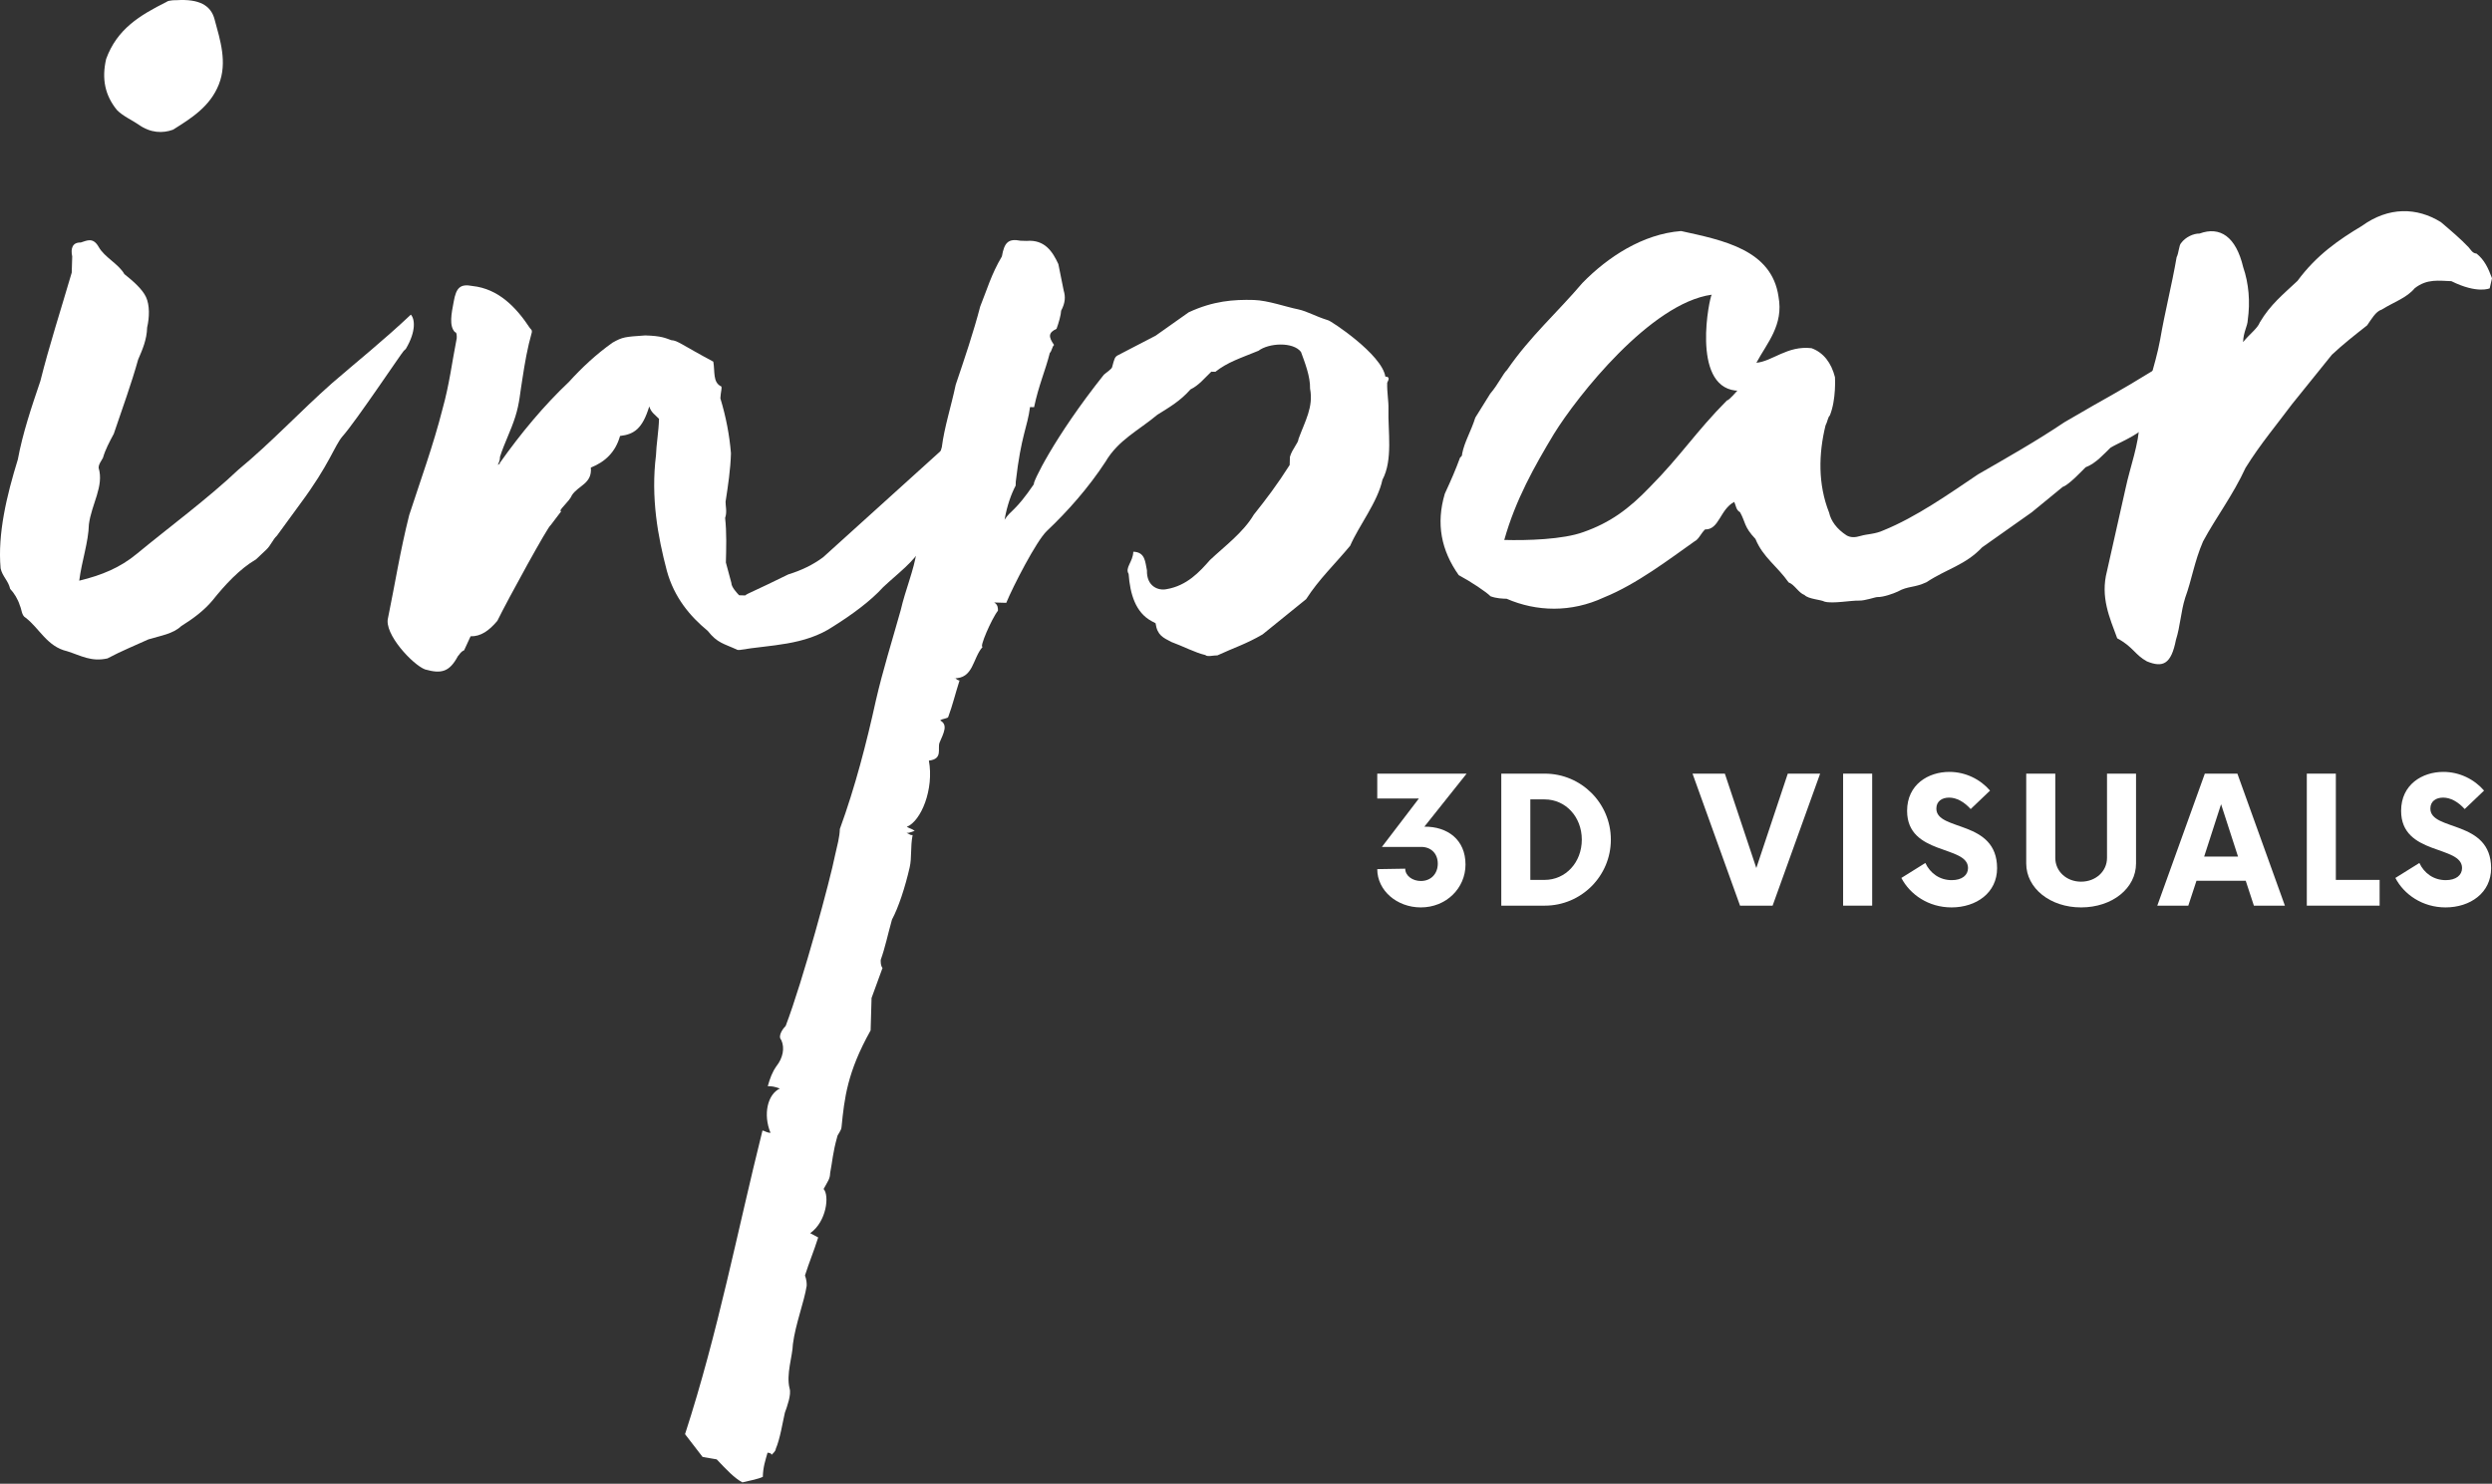 <svg xmlns="http://www.w3.org/2000/svg" width="178" height="106" viewBox="0 0 178 106" fill="none"><rect x="0" y="0" width="178" height="106" fill="#333333" stroke="none"/><path d="M9.908 8.908C10.758 9.509 11.625 9.534 12.357 9.266C13.684 8.436 15.008 7.606 15.632 6.031C16.256 4.457 15.723 2.85 15.33 1.394C15.069 0.372 14.212 -0.085 12.618 0.013C12.618 0.013 12.04 -0.002 11.893 0.138C9.984 1.096 8.366 2.064 7.582 4.211C7.25 5.65 7.508 6.815 8.346 7.851C8.769 8.296 9.483 8.606 9.908 8.908ZM28.987 24.926C29.746 23.646 29.626 22.774 29.346 22.477C27.413 24.304 25.489 25.84 23.708 27.382C21.483 29.345 19.395 31.6 17.024 33.558C14.794 35.665 12.134 37.615 9.763 39.573C8.579 40.553 7.263 41.096 5.659 41.484C5.845 40.042 6.315 38.753 6.351 37.453C6.538 36.011 7.442 34.734 7.044 33.42C7.054 33.133 7.201 32.993 7.354 32.708C7.516 32.133 7.82 31.563 8.127 30.993C8.759 29.129 9.385 27.412 9.867 25.687C10.176 24.975 10.488 24.26 10.51 23.393C10.677 22.673 10.702 21.806 10.429 21.219C10.156 20.632 9.449 20.035 8.884 19.583C8.469 18.849 7.469 18.387 7.056 17.652C6.644 16.918 6.202 17.193 5.764 17.326C5.185 17.308 5.03 17.738 5.158 18.321L5.123 19.477C4.325 22.204 3.531 24.641 2.881 27.227C2.249 29.089 1.618 30.954 1.274 32.823C0.478 35.405 -0.178 38.136 0.043 40.602C0.171 41.185 0.596 41.484 0.724 42.066C1.006 42.364 1.281 42.806 1.414 43.246C1.552 43.538 1.539 43.97 1.824 44.125C2.814 44.877 3.357 46.193 4.794 46.522C5.799 46.842 6.509 47.294 7.673 47.038C8.702 46.488 9.724 46.083 10.606 45.675C11.48 45.41 12.352 45.289 12.947 44.727C13.831 44.174 14.568 43.617 15.167 42.909C16.069 41.779 17.113 40.649 18.29 39.959L19.034 39.256C19.331 38.976 19.486 38.547 19.783 38.267L21.439 35.999C23.546 33.164 23.87 31.872 24.47 31.165C25.366 30.178 28.69 25.208 28.837 25.068L28.987 24.926Z" fill="white"></path><path d="M30.364 47.824C31.511 48.146 32.096 48.018 32.705 46.879C32.855 46.736 32.858 46.594 33.152 46.456L33.614 45.456C34.336 45.476 34.928 45.061 35.525 44.353C36.294 42.784 39.193 37.512 39.335 37.517L40.087 36.525C39.799 36.518 40.686 35.82 40.843 35.39C41.298 34.678 42.312 34.562 42.202 33.403C43.226 32.998 43.968 32.295 44.289 31.145C45.306 31.03 45.896 30.612 46.375 29.035C46.508 29.473 46.793 29.625 47.073 29.922C47.05 30.789 46.876 31.799 46.856 32.521C46.481 35.55 46.982 38.311 47.635 40.789C48.161 42.686 49.279 44.019 50.551 45.068C51.251 45.955 51.683 45.967 52.683 46.429L52.828 46.434C55.009 46.061 57.466 46.132 59.532 44.742C60.855 43.911 62.187 42.936 63.081 41.949C64.123 40.966 65.304 40.131 65.916 38.991C65.918 38.846 66.353 38.858 66.5 38.718C66.36 38.571 66.368 38.281 66.368 38.281C67.105 37.869 67.117 37.434 67.269 37.149L69.809 34.327C70.398 33.909 70.998 33.204 71.302 32.634C71.607 32.064 71.624 31.484 71.934 30.77L73.292 28.782C74.039 27.937 73.479 27.343 72.609 27.318L58.802 39.804C58.062 40.362 57.183 40.77 56.309 41.035C53.813 42.266 53.376 42.398 53.228 42.538L52.794 42.526C52.654 42.379 52.231 41.931 52.241 41.644L51.848 40.185C51.875 39.173 51.909 38.016 51.794 37.002C51.949 36.572 51.818 36.134 51.826 35.844C52.003 34.693 52.179 33.54 52.211 32.383C52.106 31.079 51.853 29.77 51.455 28.456C51.467 28.021 51.624 27.591 51.479 27.589C50.91 27.282 51.074 26.564 50.951 25.837C48.672 24.616 48.389 24.317 47.957 24.304C47.527 24.15 47.242 23.995 46.085 23.963C44.636 24.066 44.491 24.064 43.757 24.476C42.575 25.311 41.533 26.294 40.639 27.282C38.853 28.967 37.208 30.947 35.7 33.074C35.697 33.219 35.7 33.074 35.552 33.214C35.704 32.929 35.709 32.784 35.712 32.639C36.031 31.637 36.488 30.782 36.805 29.777C37.124 28.773 37.144 28.05 37.318 27.043C37.495 25.891 37.667 24.882 37.989 23.735C37.994 23.59 37.994 23.59 37.854 23.442C36.881 21.968 35.618 20.63 33.742 20.431C32.88 20.264 32.582 20.544 32.408 21.551C32.241 22.415 32.071 23.278 32.491 23.725C32.636 23.727 32.629 24.017 32.624 24.162C32.285 25.889 32.096 27.473 31.614 29.198C30.961 31.782 30.02 34.361 29.229 36.798C28.578 39.382 28.222 41.688 27.719 44.132C27.397 45.282 29.505 47.51 30.364 47.824Z" fill="white"></path><path d="M53.028 105.901C53.61 105.773 54.192 105.645 54.487 105.507C54.507 104.785 54.664 104.355 54.824 103.781C54.824 103.781 55.113 103.79 55.108 103.935C55.258 103.793 55.406 103.653 55.411 103.508C55.72 102.793 55.897 101.641 56.062 100.924C56.219 100.494 56.533 99.634 56.401 99.197C56.14 98.178 56.612 96.888 56.636 96.021C56.821 94.579 57.444 93.004 57.621 91.852C57.634 91.42 57.496 91.125 57.496 91.125C57.815 90.123 58.125 89.408 58.442 88.404L57.872 88.099C59.053 87.264 59.25 85.39 58.83 84.943C59.135 84.373 59.284 84.233 59.297 83.798C59.464 82.936 59.481 82.356 59.803 81.209C59.808 81.064 60.105 80.784 60.112 80.494C60.314 78.475 60.513 76.598 62.188 73.609L62.254 71.295L63.038 69.148C62.898 68.998 62.905 68.708 62.91 68.566C63.222 67.706 63.392 66.841 63.713 65.694C64.173 64.839 64.647 63.405 64.976 61.968C65.14 61.251 65.018 60.523 65.187 59.659C65.042 59.656 65.042 59.656 64.757 59.502C65.045 59.511 65.195 59.369 65.339 59.374C65.199 59.227 65.054 59.222 64.769 59.069C65.794 58.664 66.725 56.375 66.349 54.338C67.366 54.223 66.953 53.488 67.108 53.059C67.418 52.344 67.725 51.774 67.155 51.469C67.302 51.327 67.737 51.339 67.739 51.197C68.054 50.337 68.218 49.617 68.538 48.615C68.538 48.615 68.393 48.61 68.253 48.46L68.108 48.458C69.552 48.497 69.449 47.048 70.196 46.2C69.903 46.338 70.832 44.193 71.281 43.628C71.286 43.483 71.294 43.194 71.009 43.041L71.876 43.066C72.343 41.921 74.028 38.642 74.769 37.939C76.256 36.534 77.752 34.842 78.96 32.995C79.874 31.43 81.338 30.747 82.672 29.627C83.556 29.074 84.29 28.659 85.04 27.814C85.624 27.541 86.076 26.974 86.521 26.554L86.811 26.561C87.698 25.864 88.574 25.599 89.891 25.058C90.63 24.498 92.37 24.405 92.927 25.142C93.195 25.874 93.6 26.898 93.576 27.765C93.829 29.074 93.222 30.069 92.75 31.359C92.743 31.649 92.296 32.069 92.136 32.643L92.119 33.221C91.213 34.643 90.461 35.635 89.559 36.765C88.8 38.047 87.472 39.023 86.43 40.005C85.683 40.853 84.787 41.84 83.332 42.088C82.75 42.216 81.891 41.902 81.925 40.747C81.797 40.163 81.817 39.44 80.95 39.416C80.928 40.14 80.338 40.556 80.616 40.998C80.719 42.447 81.117 43.761 82.257 44.373L82.541 44.525C82.662 45.397 83.092 45.554 83.662 45.859C84.519 46.173 85.374 46.63 86.094 46.795C86.234 46.945 86.671 46.812 86.961 46.819C88.135 46.274 89.009 46.009 90.186 45.321L93.296 42.803C94.204 41.383 95.393 40.258 96.442 38.986C97.061 37.556 98.41 35.859 98.744 34.277C99.508 32.852 99.132 30.816 99.176 29.227C99.193 28.647 99.066 28.065 99.085 27.343C99.238 27.058 99.243 26.913 98.953 26.905C98.71 25.306 95.015 22.887 94.87 22.882C93.868 22.565 93.443 22.263 92.723 22.098C91.861 21.929 90.572 21.459 89.559 21.43C88.115 21.391 86.663 21.494 84.905 22.312L82.544 23.982L79.901 25.353C79.606 25.49 79.604 25.635 79.442 26.208C79.437 26.353 78.997 26.63 78.847 26.77C75.246 31.297 73.708 34.581 73.853 34.586C72.495 36.574 72.21 36.421 71.755 37.131C71.927 36.124 72.242 35.264 72.546 34.694L72.556 34.405C72.937 31.088 73.389 30.521 73.573 29.082L73.863 29.089C74.197 27.507 74.659 26.507 74.986 25.215C75.133 25.073 75.143 24.785 75.29 24.643C74.873 24.053 74.882 23.764 75.467 23.491C75.624 23.061 75.786 22.489 75.794 22.199C76.098 21.629 76.111 21.194 75.978 20.757L75.597 18.866C75.189 17.986 74.634 17.102 73.33 17.21L72.898 17.198C72.033 17.028 71.736 17.311 71.564 18.318C70.802 19.598 70.481 20.747 70.016 21.892C69.528 23.759 68.896 25.621 68.265 27.485C67.931 29.067 67.457 30.499 67.273 31.941C66.474 34.523 66.116 36.972 65.47 39.413C65.288 40.71 64.669 42.14 64.34 43.577C63.696 45.874 63.06 47.88 62.564 50.037C61.9 53.056 61.087 56.215 59.989 59.224C59.975 59.801 59.812 60.376 59.648 61.093C59.309 62.82 57.371 70 56.12 73.292C55.971 73.432 55.521 73.999 55.804 74.296C56.076 74.881 55.909 75.601 55.46 76.166C55.16 76.593 55.003 77.021 54.841 77.596C55.131 77.605 55.276 77.608 55.705 77.765C54.826 78.175 54.494 79.612 55.037 80.929C54.747 80.921 54.607 80.772 54.462 80.769C52.667 87.952 51.306 95.146 48.931 102.457L50.186 104.085L51.193 104.257C51.895 105.001 52.458 105.596 53.028 105.901Z" fill="white"></path><path d="M158.743 25.555L158.2 24.239L157.775 23.937C156.304 24.765 155.127 25.455 154.09 26.292C150.706 28.368 151.003 28.086 147.471 30.156C145.407 31.544 143.201 32.785 141.29 33.888C139.224 35.278 136.864 36.946 134.523 37.892C133.936 38.164 133.356 38.149 132.919 38.282C132.482 38.415 132.192 38.405 131.907 38.253C131.197 37.798 130.779 37.209 130.652 36.626C129.841 34.578 129.902 32.409 130.394 30.397C130.546 30.112 130.553 29.822 130.703 29.682C131.17 28.538 131.069 26.943 131.069 26.943C130.809 25.924 130.251 25.184 129.391 24.873C127.662 24.678 126.616 25.806 125.456 25.917C126.22 24.492 127.414 23.224 127.036 21.188C126.552 17.847 123.098 17.169 120.079 16.506C117.326 16.717 114.818 18.383 113.032 20.213C111.234 22.333 109.305 24.015 107.647 26.427C107.35 26.707 107.041 27.422 106.441 28.13L105.38 29.834C105.063 30.839 104.609 31.549 104.439 32.414C104.434 32.556 104.434 32.556 104.287 32.699C103.973 33.556 103.663 34.271 103.201 35.27C102.563 37.422 102.943 39.314 104.194 41.087C105.049 41.544 106.186 42.301 106.466 42.598C106.896 42.755 107.331 42.767 107.618 42.775C109.762 43.703 112.221 43.772 114.565 42.681C116.908 41.736 119.274 39.92 121.045 38.67C121.337 38.533 121.494 38.103 121.791 37.823C122.803 37.85 122.845 36.405 123.874 35.855C124.009 36.147 124.002 36.437 124.287 36.59C124.7 37.327 124.547 37.611 125.39 38.503C125.93 39.82 126.928 40.426 127.76 41.608C128.19 41.765 128.463 42.35 128.893 42.507C129.175 42.804 130.042 42.829 130.327 42.981C130.902 43.143 132.211 42.89 132.789 42.907C133.221 42.92 133.953 42.65 134.098 42.654C134.53 42.667 135.262 42.399 135.555 42.261C136.291 41.849 136.721 42.006 137.601 41.596C139.075 40.626 140.384 40.372 141.578 39.105L145.12 36.602L147.34 34.782C147.778 34.651 148.824 33.522 148.971 33.382C149.703 33.114 150.303 32.406 150.747 31.986C151.189 31.709 152.214 31.303 152.953 30.746C154.869 29.498 157.235 27.683 158.743 25.555ZM123.354 28.606C121.121 30.859 120.06 32.564 117.827 34.816C116.336 36.366 115.007 37.341 113.106 38.009C111.644 38.547 109.038 38.619 107.448 38.574C108.252 35.703 109.622 33.283 110.991 31.006C112.658 28.304 117.908 21.652 122.265 21.053C122.118 21.193 120.782 27.521 123.953 27.901L124.098 27.904C124.098 27.904 123.499 28.611 123.354 28.606Z" fill="white"></path><path d="M153.355 47.25C154.5 47.717 155.084 47.444 155.423 45.718C155.74 44.713 155.77 43.701 156.087 42.699C156.558 41.409 156.74 40.112 157.359 38.682C158.275 36.973 159.476 35.415 160.4 33.416C161.461 31.709 162.66 30.296 163.711 28.879L166.561 25.344C167.303 24.642 168.192 23.942 169.079 23.244C169.381 22.819 169.685 22.249 170.125 22.116C171.007 21.564 171.884 21.299 172.481 20.591C173.37 19.893 174.232 20.063 175.099 20.087C176.956 21.009 177.836 20.598 177.836 20.598L178 19.879C177.73 19.149 177.457 18.562 176.892 18.113C176.602 18.105 176.467 17.81 176.327 17.663C175.765 17.069 175.057 16.469 174.352 15.87C172.645 14.809 170.621 14.752 168.7 16.145C167.081 17.113 165.46 18.223 164.107 20.065C163.065 21.048 162.176 21.748 161.417 23.028C161.26 23.458 160.67 23.875 160.221 24.44C160.24 23.718 160.543 23.293 160.555 22.858C160.737 21.561 160.629 20.257 160.228 19.088C159.71 16.904 158.575 16.147 157.111 16.685C156.679 16.673 156.092 16.946 155.789 17.371C155.642 17.511 155.625 18.09 155.473 18.375C155.126 20.39 154.64 22.256 154.294 24.273C153.952 26.145 153.171 28.147 152.825 30.164C152.78 31.753 152.156 33.327 151.822 34.909L150.498 40.805C150.012 42.672 150.695 44.136 151.23 45.6C152.37 46.209 152.5 46.791 153.355 47.25Z" fill="white"></path><path d="M101.741 59.057L104.758 55.269H98.376V57.045H101.348L98.708 60.504H101.52C102.213 60.504 102.699 60.976 102.699 61.698C102.699 62.405 102.228 62.938 101.488 62.938C100.891 62.938 100.373 62.562 100.373 62.059L98.376 62.091C98.376 63.616 99.776 64.825 101.488 64.825C103.296 64.825 104.679 63.459 104.679 61.759C104.679 59.983 103.389 59.042 101.741 59.057Z" fill="white"></path><path d="M107.235 64.7H110.345C112.939 64.7 115.061 62.594 115.061 59.983C115.061 57.374 112.939 55.269 110.345 55.269H107.235V64.7ZM109.309 62.86V57.109H110.33C111.824 57.109 112.986 58.35 112.986 59.983C112.986 61.619 111.824 62.86 110.33 62.86H109.309Z" fill="white"></path><path d="M127.699 55.269L125.451 62.012L123.204 55.269H120.895L124.289 64.7H126.615L130.01 55.269H127.699Z" fill="white"></path><path d="M131.651 64.7H133.727V55.269H131.651V64.7Z" fill="white"></path><path d="M139.394 64.825C141.156 64.825 142.649 63.788 142.649 62.027C142.649 58.539 138.311 59.403 138.311 57.767C138.311 57.234 138.719 56.981 139.222 56.981C139.756 56.981 140.291 57.281 140.763 57.799L142.146 56.48C141.453 55.677 140.402 55.144 139.237 55.144C137.744 55.144 136.221 56.038 136.221 57.925C136.221 61.133 140.573 60.361 140.573 62.012C140.573 62.53 140.134 62.877 139.412 62.877C138.547 62.877 137.871 62.388 137.525 61.651L135.811 62.72C136.425 63.899 137.744 64.825 139.394 64.825Z" fill="white"></path><path d="M148.646 64.825C150.876 64.825 152.574 63.459 152.574 61.683V55.269H150.501V61.29C150.501 62.248 149.697 62.987 148.646 62.987C147.607 62.987 146.806 62.248 146.806 61.29V55.269H144.73V61.683C144.73 63.459 146.445 64.825 148.646 64.825Z" fill="white"></path><path d="M160.992 64.7H163.207L159.813 55.269H157.487L154.092 64.7H156.307L156.89 62.923H160.41L160.992 64.7ZM157.44 61.194L158.648 57.453L159.859 61.194H157.44Z" fill="white"></path><path d="M166.846 62.86V55.269H164.772V64.7H169.973V62.86H166.846Z" fill="white"></path><path d="M174.682 64.825C176.443 64.825 177.936 63.788 177.936 62.027C177.936 58.539 173.598 59.403 173.598 57.767C173.598 57.234 174.006 56.981 174.51 56.981C175.043 56.981 175.578 57.281 176.05 57.799L177.433 56.48C176.74 55.677 175.689 55.144 174.524 55.144C173.031 55.144 171.508 56.038 171.508 57.925C171.508 61.133 175.861 60.361 175.861 62.012C175.861 62.53 175.421 62.877 174.699 62.877C173.834 62.877 173.159 62.388 172.812 61.651L171.098 62.72C171.712 63.899 173.031 64.825 174.682 64.825Z" fill="white"></path></svg>